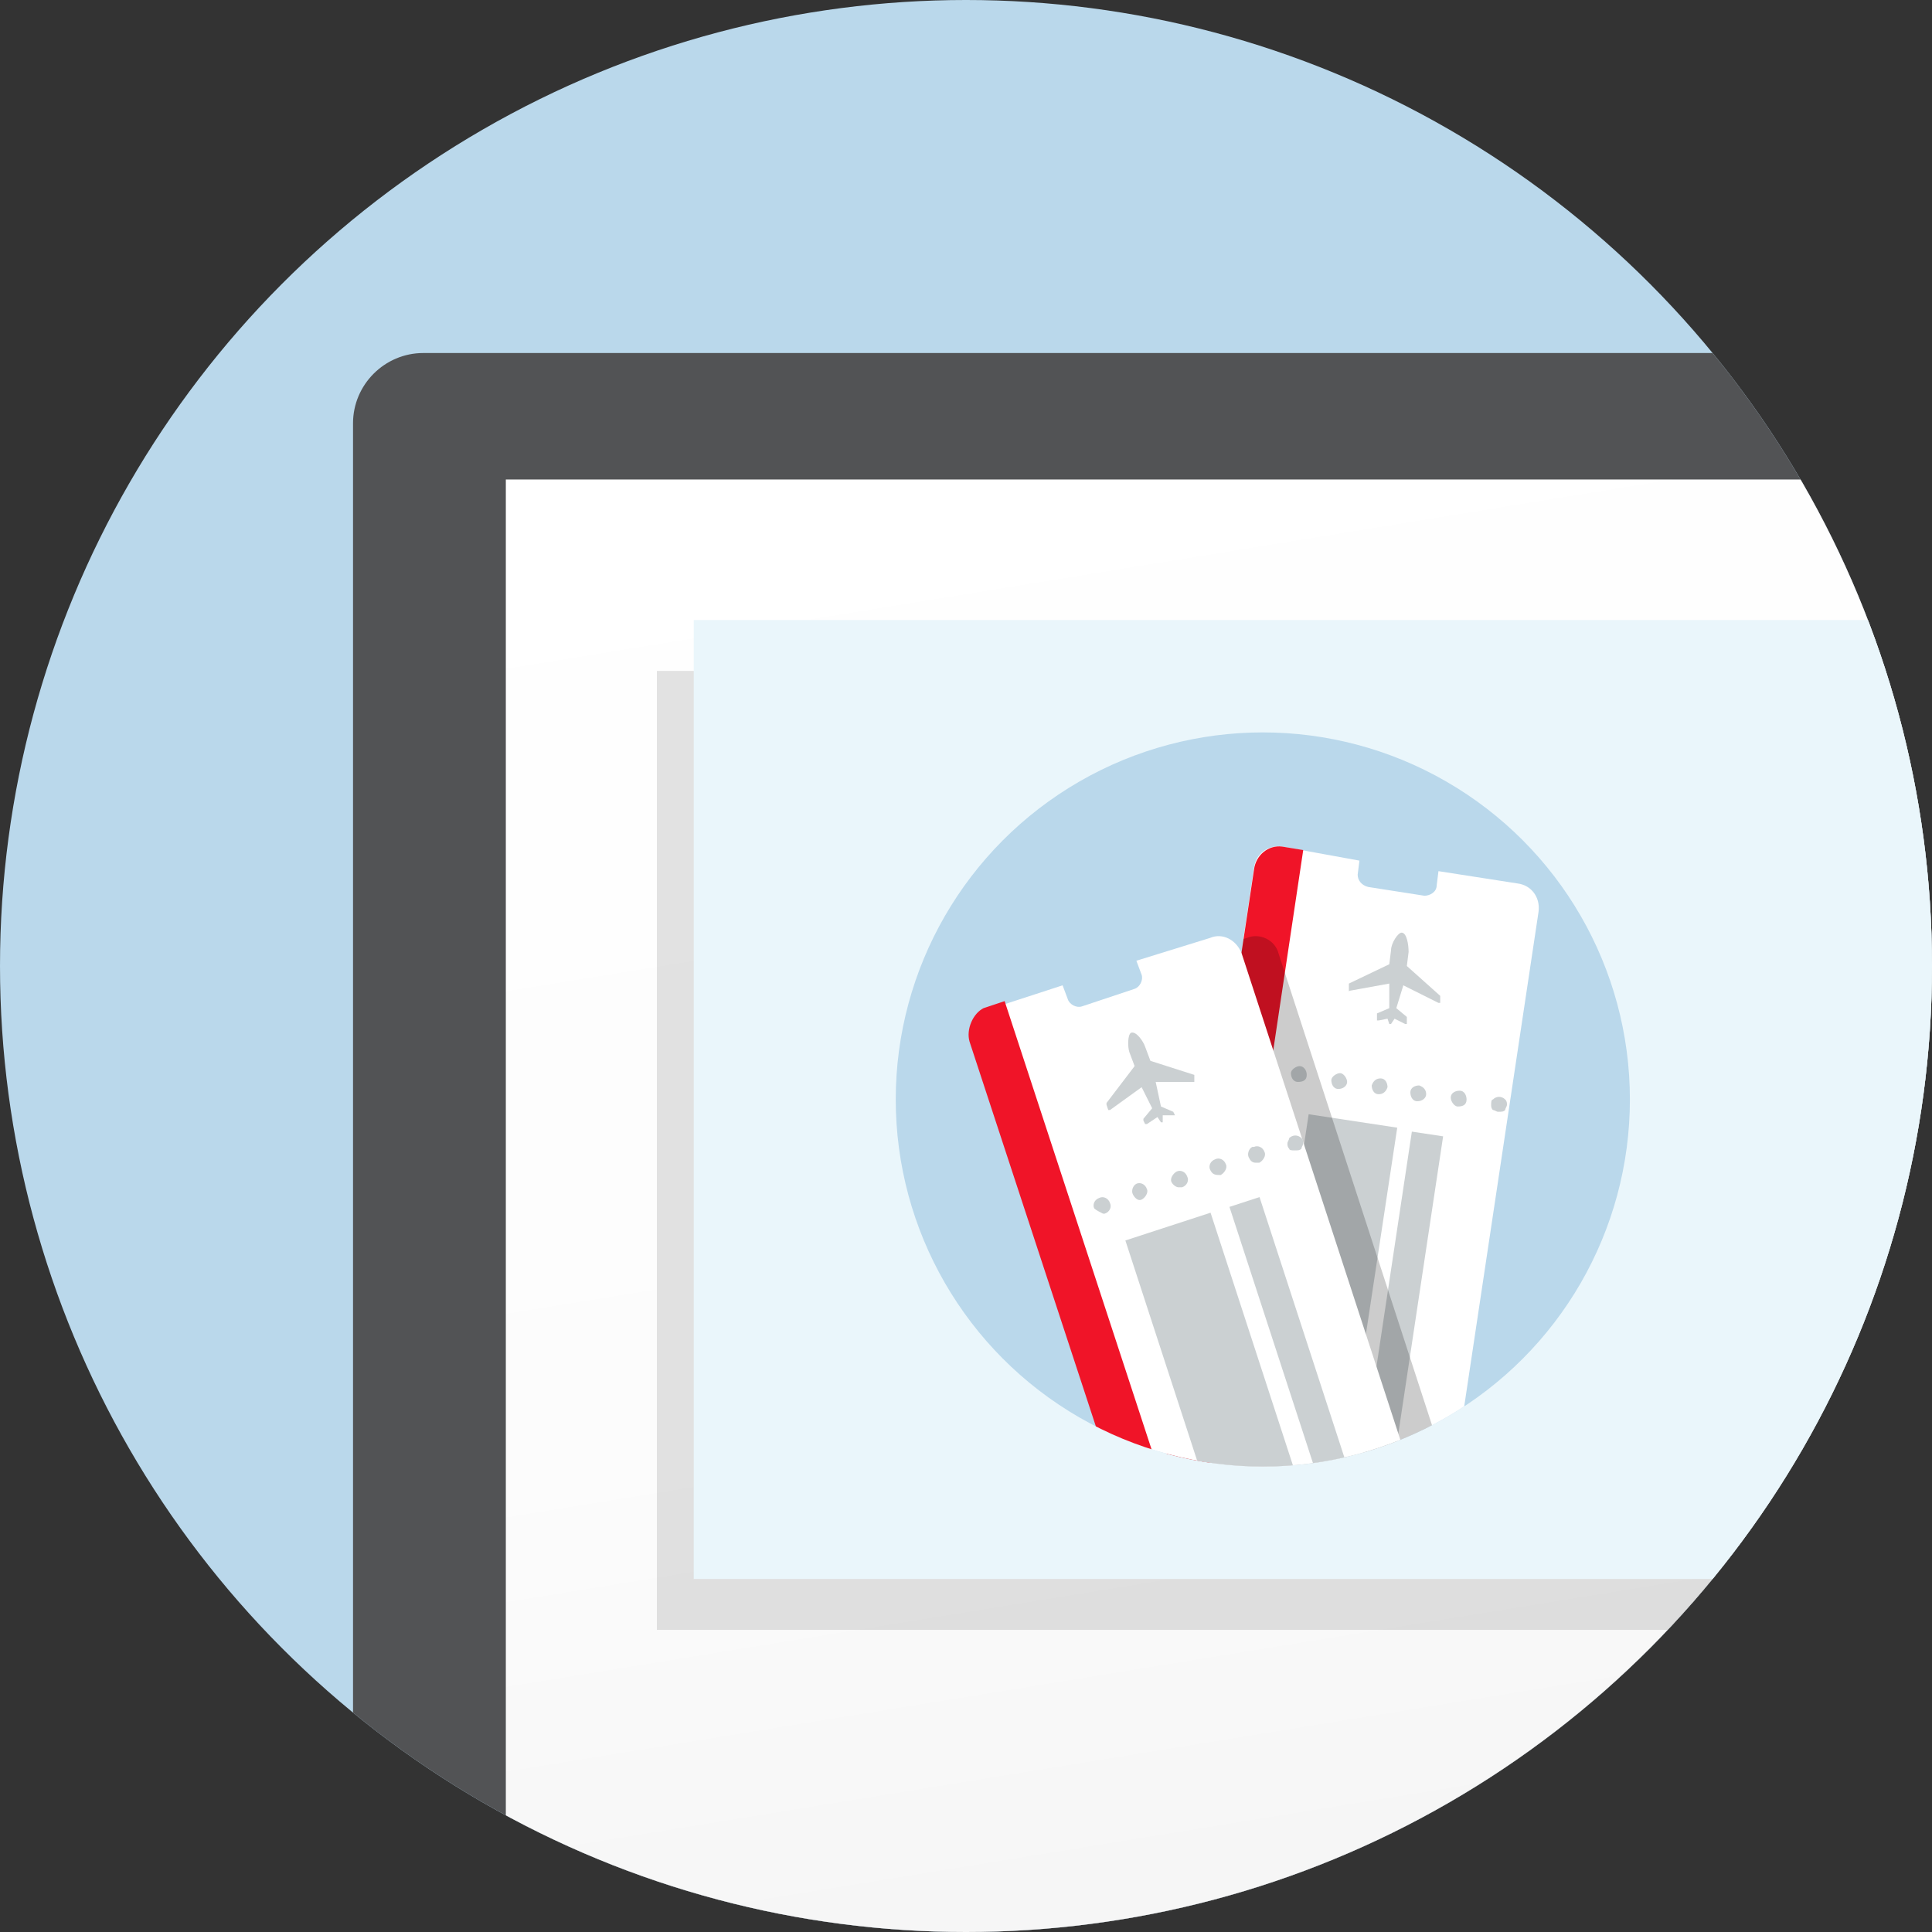 <?xml version="1.0" encoding="utf-8"?>
<!-- Generator: Adobe Illustrator 25.2.1, SVG Export Plug-In . SVG Version: 6.00 Build 0)  -->
<svg version="1.1" id="Layer_1" xmlns="http://www.w3.org/2000/svg" xmlns:xlink="http://www.w3.org/1999/xlink" x="0px" y="0px"
	 viewBox="0 0 110 110" style="enable-background:new 0 0 110 110;" xml:space="preserve">
<rect x="0" y="0" width="110" height="110" fill="#333333" stroke="none"/>
<style type="text/css">
	.st0{fill:#BAD8EB;}
	.st1{clip-path:url(#SVGID_2_);}
	.st2{fill:#525355;}
	.st3{fill:url(#SVGID_3_);}
	.st4{opacity:0.2;fill:#757575;enable-background:new    ;}
	.st5{fill:#EAF6FB;}
	.st6{clip-path:url(#SVGID_5_);}
	.st7{fill:#FFFFFF;}
	.st8{fill:#CBD0D2;}
	.st9{fill:#F01428;}
	.st10{clip-path:url(#SVGID_7_);}
	.st11{opacity:0.2;enable-background:new    ;}
</style>
<circle class="st0" cx="55" cy="55" r="55"/>
<g>
	<g>
		<g>
			<defs>
				<circle id="SVGID_1_" cx="55" cy="55" r="55"/>
			</defs>
			<clipPath id="SVGID_2_">
				<use xlink:href="#SVGID_1_"  style="overflow:visible;"/>
			</clipPath>
			<g class="st1">
				<path class="st2" d="M24.1,20.1h239.4c2.2,0,4,1.8,4,4v138.2c0,2.2-1.8,4-4,4H24.1c-2.2,0-4-1.8-4-4V24.1
					C20.1,21.9,21.9,20.1,24.1,20.1z"/>
				
					<linearGradient id="SVGID_3_" gradientUnits="userSpaceOnUse" x1="62.425" y1="-879.439" x2="76.475" y2="-966.029" gradientTransform="matrix(1 0 0 -1 0 -856)">
					<stop  offset="0" style="stop-color:#FFFFFF"/>
					<stop  offset="0.62" style="stop-color:#FCFCFC"/>
					<stop  offset="1" style="stop-color:#F5F5F5"/>
				</linearGradient>
				<rect x="28.8" y="27.3" class="st3" width="82.1" height="83.8"/>
				<rect x="37.4" y="38.2" class="st4" width="104.9" height="54.6"/>
				<rect x="39.5" y="35.3" class="st5" width="104.9" height="54.6"/>
				<circle class="st0" cx="71.9" cy="62.6" r="20.9"/>
				<g>
					<g>
						<g>
							<defs>
								<circle id="SVGID_4_" cx="71.9" cy="62.6" r="20.9"/>
							</defs>
							<clipPath id="SVGID_5_">
								<use xlink:href="#SVGID_4_"  style="overflow:visible;"/>
							</clipPath>
							<g class="st6">
								<path class="st7" d="M81.9,49.6l-0.1,0.8c0,0.4-0.4,0.6-0.7,0.6l0,0l-3.2-0.5c-0.4-0.1-0.6-0.4-0.6-0.7l0,0l0.1-0.8L73,48.2
									c-0.8-0.1-1.5,0.4-1.6,1.2L66.2,84c-0.1,0.8,0.4,1.5,1.2,1.6l0,0l4.4,0.7l0.1-0.8c0.1-0.4,0.4-0.6,0.8-0.6l3.2,0.5
									c0.4,0.1,0.6,0.4,0.6,0.8L76.3,87l4.4,0.7c0.8,0.1,1.5-0.4,1.7-1.2l5.2-34.6c0.1-0.8-0.4-1.5-1.2-1.6l0,0L81.9,49.6z"/>
								<path class="st8" d="M71.7,61.2c-0.1,0-0.2,0-0.3-0.1c-0.1-0.1-0.1-0.2-0.1-0.3s0.1-0.2,0.1-0.3c0.2-0.2,0.5-0.2,0.7,0
									c0.1,0.1,0.1,0.2,0.1,0.3s0,0.3-0.1,0.3C71.9,61.2,71.8,61.2,71.7,61.2z"/>
								<path class="st8" d="M83,63c-0.2,0-0.4-0.3-0.4-0.5l0,0c0-0.3,0.3-0.4,0.5-0.4l0,0c0.3,0,0.4,0.3,0.4,0.5l0,0l0,0
									C83.5,62.9,83.3,63,83,63L83,63L83,63z M80.7,62.7c-0.3,0-0.4-0.3-0.4-0.5l0,0c0-0.3,0.3-0.4,0.5-0.4l0,0
									c0.3,0.1,0.4,0.3,0.4,0.5l0,0C81.2,62.5,81,62.7,80.7,62.7L80.7,62.7z M78.5,62.3c-0.3,0-0.4-0.3-0.4-0.5l0,0
									c0.1-0.3,0.3-0.4,0.5-0.4l0,0c0.3,0,0.4,0.3,0.4,0.5l0,0l0,0C78.9,62.2,78.7,62.3,78.5,62.3L78.5,62.3z M76.2,62
									c-0.3,0-0.4-0.3-0.4-0.5l0,0l0,0c0-0.2,0.3-0.4,0.5-0.4l0,0c0.2,0,0.4,0.3,0.4,0.5l0,0l0,0C76.7,61.8,76.5,62,76.2,62
									L76.2,62L76.2,62z M73.9,61.6c-0.3,0-0.4-0.3-0.4-0.5l0,0c0-0.2,0.3-0.4,0.5-0.4l0,0l0,0c0.2,0,0.4,0.2,0.4,0.5l0,0l0,0
									C74.4,61.5,74.2,61.6,73.9,61.6L73.9,61.6z"/>
								<path class="st8" d="M85.3,63.3c-0.1,0-0.2-0.1-0.3-0.1c-0.1-0.1-0.1-0.2-0.1-0.3s0-0.3,0.1-0.3c0.2-0.2,0.5-0.2,0.7,0
									c0.1,0.1,0.1,0.2,0.1,0.3s-0.1,0.2-0.1,0.3C85.6,63.3,85.5,63.3,85.3,63.3z"/>
								<path class="st9" d="M71.4,49.5L66.2,84c-0.1,0.8,0.4,1.5,1.2,1.6l0,0l1.2,0.2l5.6-37.4L73,48.2
									C72.2,48.1,71.5,48.7,71.4,49.5z"/>
								
									<rect x="70.333" y="73.056" transform="matrix(0.149 -0.989 0.989 0.149 -5.178 141.896)" class="st8" width="19.001" height="1.8"/>
								
									<rect x="66.07" y="70.675" transform="matrix(0.15 -0.989 0.989 0.15 -8.149 136.973)" class="st8" width="19" height="5.1"/>
								<g>
									<g>
										<g>
											<defs>
												<path id="SVGID_6_" d="M81.9,49.6l-0.1,0.8c0,0.4-0.4,0.6-0.7,0.6l0,0l-3.2-0.5c-0.4-0.1-0.6-0.4-0.6-0.7l0,0l0.1-0.8
													L73,48.2c-0.8-0.1-1.5,0.4-1.6,1.2L66.2,84c-0.1,0.8,0.4,1.5,1.2,1.6l0,0l4.4,0.7l0.1-0.8c0.1-0.4,0.4-0.6,0.8-0.6
													l3.2,0.5c0.4,0.1,0.6,0.4,0.6,0.8L76.3,87l4.4,0.7c0.8,0.1,1.5-0.4,1.7-1.2l5.2-34.6c0.1-0.8-0.4-1.5-1.2-1.6l0,0
													L81.9,49.6z"/>
											</defs>
											<clipPath id="SVGID_7_">
												<use xlink:href="#SVGID_6_"  style="overflow:visible;"/>
											</clipPath>
											<g class="st10">
												<path class="st11" d="M66.8,54.7l0.3,0.8c0.1,0.3-0.1,0.7-0.4,0.8l0,0l-3,1c-0.3,0.1-0.7-0.1-0.8-0.4l-0.3-0.8l-4.3,1.4
													c-0.8,0.2-1.2,1.1-0.9,1.8l0,0l10.8,33.2c0.3,0.8,1.1,1.2,1.8,0.9l4.2-1.4L74,91.3c-0.1-0.3,0.1-0.7,0.4-0.8l0,0l3-1
													c0.3-0.1,0.7,0.1,0.8,0.4l0.2,0.8l4.3-1.4c0.8-0.2,1.2-1.1,0.9-1.8l0,0L72.8,54.3c-0.2-0.8-1.1-1.2-1.8-0.9l0,0
													L66.8,54.7z"/>
											</g>
										</g>
									</g>
								</g>
								<path class="st7" d="M64.7,54.7l0.3,0.8c0.1,0.3-0.1,0.7-0.4,0.8l0,0l-3,1c-0.3,0.1-0.7-0.1-0.8-0.4l0,0l-0.3-0.8l-4.3,1.4
									c-0.8,0.2-1.2,1.1-0.9,1.8l10.9,33.2c0.3,0.8,1.1,1.2,1.8,0.9l4.2-1.4l-0.3-0.8c-0.1-0.3,0.1-0.7,0.4-0.8l0,0l3-1
									c0.3-0.1,0.7,0.1,0.8,0.4l0.2,0.8l4.3-1.4c0.8-0.2,1.2-1.1,0.9-1.8l0,0L70.7,54.3c-0.3-0.8-1.1-1.2-1.8-0.9L64.7,54.7z"/>
								<path class="st8" d="M60.6,69.8c-0.1,0-0.2,0-0.3-0.1s-0.1-0.2-0.1-0.3c0-0.1,0.1-0.2,0.1-0.3c0.2-0.2,0.5-0.2,0.7,0
									c0.1,0.1,0.1,0.2,0.1,0.3c0,0.1-0.1,0.3-0.1,0.3C60.8,69.7,60.7,69.8,60.6,69.8z"/>
								<path class="st8" d="M62.3,68.8c-0.1-0.2,0-0.5,0.3-0.6l0,0l0,0c0.2-0.1,0.5,0,0.6,0.3l0,0l0,0c0.1,0.2,0,0.5-0.3,0.6l0,0
									l0,0h-0.1l0,0C62.6,69,62.4,68.9,62.3,68.8z M64.5,68c-0.1-0.2,0-0.5,0.2-0.6l0,0l0,0c0.2-0.1,0.5,0,0.6,0.3l0,0l0,0
									c0.1,0.2-0.1,0.5-0.3,0.6l0,0C64.8,68.4,64.6,68.2,64.5,68z M66.7,67.3c-0.1-0.2,0.1-0.5,0.3-0.6l0,0c0.2-0.1,0.5,0,0.6,0.3
									l0,0l0,0c0.1,0.2,0,0.5-0.3,0.6l0,0h-0.2l0,0C67,67.6,66.8,67.5,66.7,67.3z M68.9,66.6c-0.1-0.2,0-0.5,0.3-0.6l0,0l0,0
									c0.2-0.1,0.5,0,0.6,0.3l0,0c0.1,0.2-0.1,0.5-0.3,0.6l0,0h-0.1l0,0C69.1,66.9,69,66.8,68.9,66.6z M71.1,65.9
									c-0.1-0.2,0-0.5,0.2-0.6c0,0,0,0,0.1,0l0,0c0.2-0.1,0.5,0,0.6,0.3l0,0l0,0c0.1,0.2-0.1,0.5-0.3,0.6l0,0h-0.2l0,0
									C71.3,66.2,71.2,66.1,71.1,65.9z"/>
								<path class="st8" d="M73.7,65.5c-0.1,0-0.3,0-0.3-0.1c-0.1-0.1-0.1-0.2-0.1-0.3c0-0.1,0.1-0.2,0.1-0.3
									c0.2-0.2,0.5-0.2,0.7,0c0.1,0.1,0.1,0.2,0.1,0.3c0,0.1-0.1,0.2-0.1,0.3C74,65.5,73.9,65.5,73.7,65.5z"/>
								<path class="st9" d="M55.2,59.3l10.9,33.2c0.3,0.8,1.1,1.2,1.8,0.9L69,93L57.2,57L56,57.4C55.4,57.7,55,58.6,55.2,59.3
									L55.2,59.3z"/>
								
									<rect x="72.908" y="67.902" transform="matrix(0.951 -0.31 0.31 0.951 -20.385 26.742)" class="st8" width="1.8" height="19"/>
								
									<rect x="66.903" y="69.304" transform="matrix(0.951 -0.31 0.31 0.951 -21.035 25.459)" class="st8" width="5.1" height="19"/>
								<path class="st8" d="M64.4,58.8c-0.2,0.1-0.2,0.8-0.1,1.1l0.3,0.8L63,62.8c0,0,0,0,0,0.1l0.1,0.3l0,0c0,0,0,0,0.1,0l1.8-1.3
									l0.6,1.2l-0.5,0.6c0,0,0,0,0,0.1l0.1,0.2l0,0c0,0,0,0,0.1,0l0.6-0.4l0.2,0.3c0,0,0,0,0.1,0l0,0l0,0v-0.4h0.7l0,0l0,0l0,0
									l-0.1-0.2l0,0L66.1,63l-0.3-1.4H68l0,0l0,0l0,0l0-0.4l0,0l-2.5-0.8l-0.3-0.8C65.1,59.3,64.7,58.7,64.4,58.8z"/>
								<path class="st8" d="M79.8,53.1c-0.2,0-0.6,0.6-0.6,1l-0.1,0.8L76.8,56l0,0v0.3c0,0,0,0,0,0.1s0,0,0.1,0l2.2-0.4v1.4
									l-0.7,0.3l0,0V58c0,0,0,0,0,0.1c0,0,0,0,0.1,0L79,58l0.1,0.3c0,0,0,0,0.1,0l0,0l0,0l0.2-0.3l0.6,0.3c0,0,0,0,0.1,0l0,0l0,0
									V58c0,0,0,0,0-0.1l-0.6-0.5l0.4-1.3l2,1c0,0,0,0,0.1,0l0,0l0,0v-0.3c0,0,0,0,0-0.1L80.1,55l0.1-0.8
									C80.2,53.8,80.1,53.1,79.8,53.1z"/>
							</g>
						</g>
					</g>
				</g>
			</g>
		</g>
	</g>
</g>
</svg>
